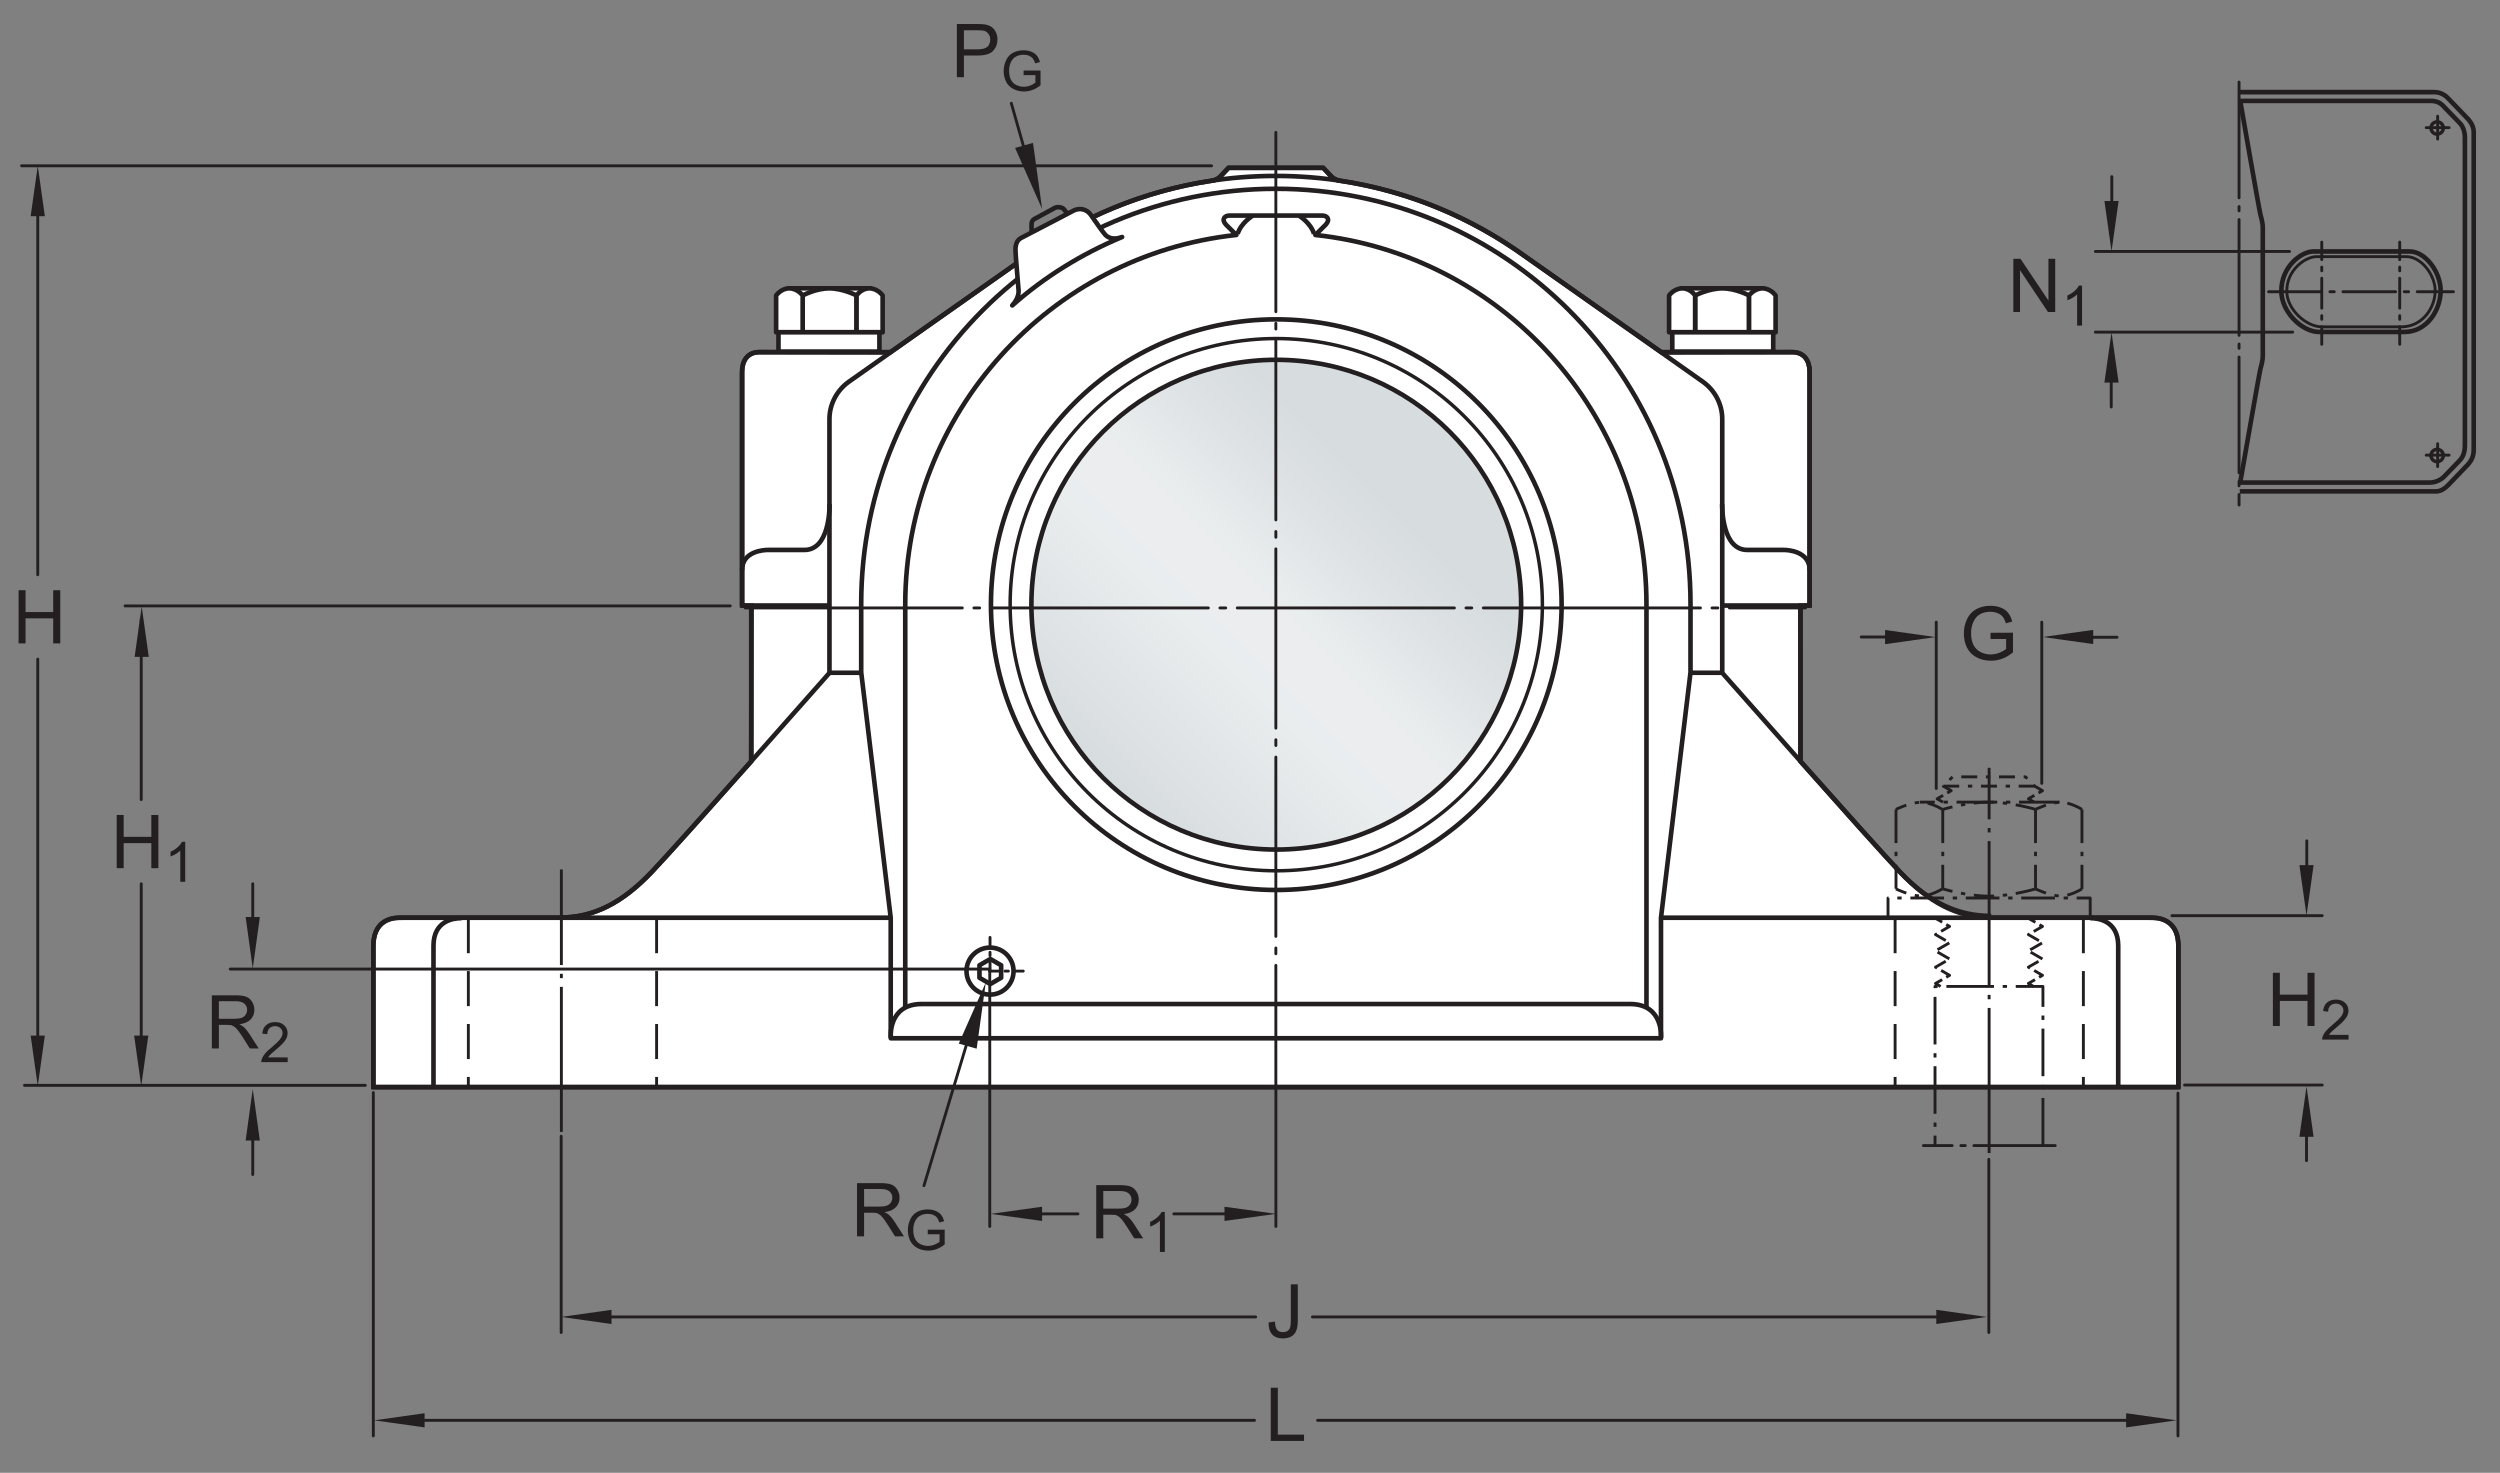 <?xml version="1.0" encoding="UTF-8"?>
<svg xmlns="http://www.w3.org/2000/svg" xmlns:xlink="http://www.w3.org/1999/xlink" width="403.95pt" height="237.98pt" viewBox="0 0 403.95 237.98" version="1.1">
<rect x="0" y="0" width="403.95" height="237.98" fill="#808080" stroke="none"/>
<defs>
<g>
<symbol overflow="visible" id="glyph0-0">
<path style="stroke:none;" d="M 1.5 0 L 1.5 -7.5 L 7.5 -7.5 L 7.5 0 Z M 1.688 -0.188 L 7.312 -0.188 L 7.312 -7.312 L 1.688 -7.312 Z M 1.688 -0.188 "/>
</symbol>
<symbol overflow="visible" id="glyph0-1">
<path style="stroke:none;" d="M 0.922 0 L 0.922 -8.594 L 2.078 -8.594 L 6.594 -1.844 L 6.594 -8.594 L 7.688 -8.594 L 7.688 0 L 6.516 0 L 2 -6.75 L 2 0 Z M 0.922 0 "/>
</symbol>
<symbol overflow="visible" id="glyph0-2">
<path style="stroke:none;" d="M 0.969 0 L 0.969 -8.594 L 2.094 -8.594 L 2.094 -5.062 L 6.562 -5.062 L 6.562 -8.594 L 7.703 -8.594 L 7.703 0 L 6.562 0 L 6.562 -4.047 L 2.094 -4.047 L 2.094 0 Z M 0.969 0 "/>
</symbol>
<symbol overflow="visible" id="glyph0-3">
<path style="stroke:none;" d="M 0.344 -2.438 L 1.375 -2.578 C 1.395 -1.922 1.516 -1.473 1.734 -1.234 C 1.953 -0.992 2.258 -0.875 2.656 -0.875 C 2.938 -0.875 3.18 -0.938 3.391 -1.062 C 3.598 -1.195 3.738 -1.375 3.812 -1.594 C 3.895 -1.82 3.938 -2.18 3.938 -2.672 L 3.938 -8.594 L 5.062 -8.594 L 5.062 -2.734 C 5.062 -2.016 4.973 -1.457 4.797 -1.062 C 4.629 -0.664 4.359 -0.363 3.984 -0.156 C 3.609 0.039 3.164 0.141 2.656 0.141 C 1.906 0.141 1.328 -0.07 0.922 -0.5 C 0.523 -0.938 0.332 -1.582 0.344 -2.438 Z M 0.344 -2.438 "/>
</symbol>
<symbol overflow="visible" id="glyph0-4">
<path style="stroke:none;" d="M 0.875 0 L 0.875 -8.594 L 2.016 -8.594 L 2.016 -1.016 L 6.25 -1.016 L 6.25 0 Z M 0.875 0 "/>
</symbol>
<symbol overflow="visible" id="glyph0-5">
<path style="stroke:none;" d="M 4.953 -3.375 L 4.953 -4.375 L 8.578 -4.391 L 8.578 -1.203 C 8.023 -0.754 7.453 -0.414 6.859 -0.188 C 6.266 0.031 5.656 0.141 5.031 0.141 C 4.188 0.141 3.414 -0.035 2.719 -0.391 C 2.031 -0.754 1.508 -1.273 1.156 -1.953 C 0.812 -2.641 0.641 -3.406 0.641 -4.25 C 0.641 -5.094 0.812 -5.875 1.156 -6.594 C 1.508 -7.32 2.016 -7.859 2.672 -8.203 C 3.328 -8.555 4.082 -8.734 4.938 -8.734 C 5.562 -8.734 6.125 -8.633 6.625 -8.438 C 7.125 -8.238 7.516 -7.957 7.797 -7.594 C 8.086 -7.238 8.305 -6.77 8.453 -6.188 L 7.438 -5.906 C 7.301 -6.344 7.133 -6.688 6.938 -6.938 C 6.75 -7.188 6.477 -7.383 6.125 -7.531 C 5.77 -7.688 5.379 -7.766 4.953 -7.766 C 4.43 -7.766 3.977 -7.688 3.594 -7.531 C 3.219 -7.375 2.91 -7.164 2.672 -6.906 C 2.441 -6.645 2.266 -6.359 2.141 -6.047 C 1.922 -5.516 1.812 -4.941 1.812 -4.328 C 1.812 -3.555 1.941 -2.91 2.203 -2.391 C 2.473 -1.879 2.859 -1.5 3.359 -1.25 C 3.859 -1 4.395 -0.875 4.969 -0.875 C 5.457 -0.875 5.938 -0.969 6.406 -1.156 C 6.875 -1.352 7.227 -1.555 7.469 -1.766 L 7.469 -3.375 Z M 4.953 -3.375 "/>
</symbol>
<symbol overflow="visible" id="glyph0-6">
<path style="stroke:none;" d="M 0.938 0 L 0.938 -8.594 L 4.75 -8.594 C 5.52 -8.594 6.102 -8.516 6.5 -8.359 C 6.895 -8.203 7.211 -7.926 7.453 -7.531 C 7.691 -7.145 7.812 -6.719 7.812 -6.25 C 7.812 -5.633 7.613 -5.117 7.219 -4.703 C 6.82 -4.285 6.211 -4.02 5.391 -3.906 C 5.691 -3.758 5.922 -3.617 6.078 -3.484 C 6.41 -3.18 6.723 -2.801 7.016 -2.344 L 8.516 0 L 7.078 0 L 5.953 -1.781 C 5.617 -2.301 5.344 -2.695 5.125 -2.969 C 4.914 -3.238 4.723 -3.426 4.547 -3.531 C 4.379 -3.645 4.207 -3.727 4.031 -3.781 C 3.906 -3.801 3.695 -3.812 3.406 -3.812 L 2.078 -3.812 L 2.078 0 Z M 2.078 -4.797 L 4.531 -4.797 C 5.039 -4.797 5.441 -4.848 5.734 -4.953 C 6.035 -5.066 6.258 -5.238 6.406 -5.469 C 6.562 -5.707 6.641 -5.969 6.641 -6.25 C 6.641 -6.656 6.488 -6.988 6.188 -7.25 C 5.895 -7.508 5.43 -7.641 4.797 -7.641 L 2.078 -7.641 Z M 2.078 -4.797 "/>
</symbol>
<symbol overflow="visible" id="glyph0-7">
<path style="stroke:none;" d="M 0.922 0 L 0.922 -8.594 L 4.172 -8.594 C 4.734 -8.594 5.164 -8.566 5.469 -8.516 C 5.895 -8.441 6.25 -8.305 6.531 -8.109 C 6.82 -7.91 7.051 -7.633 7.219 -7.281 C 7.395 -6.926 7.484 -6.535 7.484 -6.109 C 7.484 -5.379 7.25 -4.758 6.781 -4.25 C 6.32 -3.75 5.484 -3.5 4.266 -3.5 L 2.062 -3.5 L 2.062 0 Z M 2.062 -4.5 L 4.281 -4.5 C 5.02 -4.5 5.539 -4.633 5.844 -4.906 C 6.156 -5.188 6.312 -5.578 6.312 -6.078 C 6.312 -6.43 6.219 -6.734 6.031 -6.984 C 5.852 -7.242 5.617 -7.414 5.328 -7.5 C 5.129 -7.551 4.773 -7.578 4.266 -7.578 L 2.062 -7.578 Z M 2.062 -4.5 "/>
</symbol>
<symbol overflow="visible" id="glyph1-0">
<path style="stroke:none;" d="M 1.125 0 L 1.125 -5.625 L 5.625 -5.625 L 5.625 0 Z M 1.266 -0.141 L 5.484 -0.141 L 5.484 -5.484 L 1.266 -5.484 Z M 1.266 -0.141 "/>
</symbol>
<symbol overflow="visible" id="glyph1-1">
<path style="stroke:none;" d="M 3.359 0 L 2.562 0 L 2.562 -5.047 C 2.375 -4.859 2.125 -4.672 1.812 -4.484 C 1.5 -4.305 1.223 -4.176 0.984 -4.094 L 0.984 -4.859 C 1.422 -5.055 1.805 -5.301 2.141 -5.594 C 2.473 -5.895 2.707 -6.188 2.844 -6.469 L 3.359 -6.469 Z M 3.359 0 "/>
</symbol>
<symbol overflow="visible" id="glyph1-2">
<path style="stroke:none;" d="M 4.531 -0.766 L 4.531 0 L 0.266 0 C 0.266 -0.188 0.297 -0.367 0.359 -0.547 C 0.473 -0.836 0.648 -1.125 0.891 -1.406 C 1.129 -1.688 1.473 -2.008 1.922 -2.375 C 2.617 -2.957 3.086 -3.414 3.328 -3.75 C 3.578 -4.082 3.703 -4.398 3.703 -4.703 C 3.703 -5.016 3.586 -5.273 3.359 -5.484 C 3.141 -5.703 2.852 -5.812 2.5 -5.812 C 2.113 -5.812 1.805 -5.695 1.578 -5.469 C 1.348 -5.238 1.234 -4.922 1.234 -4.516 L 0.422 -4.609 C 0.473 -5.211 0.68 -5.672 1.047 -5.984 C 1.41 -6.305 1.898 -6.469 2.516 -6.469 C 3.129 -6.469 3.613 -6.297 3.969 -5.953 C 4.332 -5.609 4.516 -5.188 4.516 -4.688 C 4.516 -4.426 4.461 -4.172 4.359 -3.922 C 4.254 -3.672 4.078 -3.406 3.828 -3.125 C 3.586 -2.852 3.188 -2.477 2.625 -2 C 2.145 -1.602 1.836 -1.332 1.703 -1.188 C 1.566 -1.039 1.457 -0.898 1.375 -0.766 Z M 4.531 -0.766 "/>
</symbol>
<symbol overflow="visible" id="glyph1-3">
<path style="stroke:none;" d="M 3.703 -2.531 L 3.703 -3.281 L 6.438 -3.281 L 6.438 -0.891 C 6.02 -0.555 5.586 -0.305 5.141 -0.141 C 4.691 0.023 4.234 0.109 3.766 0.109 C 3.141 0.109 2.566 -0.023 2.047 -0.297 C 1.523 -0.566 1.133 -0.957 0.875 -1.469 C 0.613 -1.977 0.484 -2.551 0.484 -3.188 C 0.484 -3.812 0.613 -4.395 0.875 -4.938 C 1.133 -5.488 1.508 -5.895 2 -6.156 C 2.5 -6.414 3.066 -6.547 3.703 -6.547 C 4.172 -6.547 4.594 -6.469 4.969 -6.312 C 5.344 -6.164 5.633 -5.957 5.844 -5.688 C 6.062 -5.426 6.227 -5.078 6.344 -4.641 L 5.578 -4.438 C 5.473 -4.758 5.348 -5.016 5.203 -5.203 C 5.066 -5.391 4.863 -5.539 4.594 -5.656 C 4.332 -5.77 4.035 -5.828 3.703 -5.828 C 3.316 -5.828 2.977 -5.766 2.688 -5.641 C 2.406 -5.523 2.176 -5.367 2 -5.172 C 1.832 -4.984 1.703 -4.773 1.609 -4.547 C 1.441 -4.141 1.359 -3.707 1.359 -3.25 C 1.359 -2.664 1.457 -2.18 1.656 -1.797 C 1.852 -1.41 2.141 -1.125 2.516 -0.938 C 2.891 -0.75 3.289 -0.656 3.719 -0.656 C 4.094 -0.656 4.453 -0.723 4.797 -0.859 C 5.148 -1.004 5.422 -1.16 5.609 -1.328 L 5.609 -2.531 Z M 3.703 -2.531 "/>
</symbol>
</g>
<clipPath id="clip1">
  <path d="M 166 58 L 246 58 L 246 138 L 166 138 Z M 166 58 "/>
</clipPath>
<clipPath id="clip2">
  <path d="M 166.652 97.703 C 166.652 119.555 184.367 137.273 206.219 137.273 C 228.07 137.273 245.785 119.555 245.785 97.703 C 245.785 75.852 228.07 58.137 206.219 58.137 C 184.367 58.137 166.652 75.852 166.652 97.703 "/>
</clipPath>
<clipPath id="clip3">
  <path d="M 166.652 97.703 C 166.652 119.555 184.367 137.273 206.219 137.273 C 228.07 137.273 245.785 119.555 245.785 97.703 C 245.785 75.852 228.07 58.137 206.219 58.137 C 184.367 58.137 166.652 75.852 166.652 97.703 "/>
</clipPath>
<linearGradient id="linear0" gradientUnits="userSpaceOnUse" x1="-0.207" y1="0" x2="1.207" y2="0" gradientTransform="matrix(55.957,-55.957,55.957,55.957,178.241,125.681)">
<stop offset="0" style="stop-color:rgb(84.215%,86.259%,87.209%);stop-opacity:1;"/>
<stop offset="0.125" style="stop-color:rgb(84.215%,86.259%,87.209%);stop-opacity:1;"/>
<stop offset="0.156" style="stop-color:rgb(84.367%,86.395%,87.338%);stop-opacity:1;"/>
<stop offset="0.164" style="stop-color:rgb(84.647%,86.642%,87.569%);stop-opacity:1;"/>
<stop offset="0.172" style="stop-color:rgb(84.892%,86.861%,87.773%);stop-opacity:1;"/>
<stop offset="0.18" style="stop-color:rgb(85.136%,87.077%,87.976%);stop-opacity:1;"/>
<stop offset="0.188" style="stop-color:rgb(85.382%,87.296%,88.181%);stop-opacity:1;"/>
<stop offset="0.195" style="stop-color:rgb(85.628%,87.512%,88.383%);stop-opacity:1;"/>
<stop offset="0.203" style="stop-color:rgb(85.875%,87.73%,88.588%);stop-opacity:1;"/>
<stop offset="0.211" style="stop-color:rgb(86.119%,87.947%,88.791%);stop-opacity:1;"/>
<stop offset="0.219" style="stop-color:rgb(86.366%,88.165%,88.994%);stop-opacity:1;"/>
<stop offset="0.227" style="stop-color:rgb(86.612%,88.382%,89.197%);stop-opacity:1;"/>
<stop offset="0.234" style="stop-color:rgb(86.858%,88.599%,89.4%);stop-opacity:1;"/>
<stop offset="0.242" style="stop-color:rgb(87.103%,88.815%,89.603%);stop-opacity:1;"/>
<stop offset="0.25" style="stop-color:rgb(87.35%,89.032%,89.806%);stop-opacity:1;"/>
<stop offset="0.258" style="stop-color:rgb(87.595%,89.249%,90.007%);stop-opacity:1;"/>
<stop offset="0.266" style="stop-color:rgb(87.842%,89.465%,90.21%);stop-opacity:1;"/>
<stop offset="0.273" style="stop-color:rgb(88.087%,89.682%,90.411%);stop-opacity:1;"/>
<stop offset="0.281" style="stop-color:rgb(88.333%,89.899%,90.614%);stop-opacity:1;"/>
<stop offset="0.289" style="stop-color:rgb(88.579%,90.112%,90.816%);stop-opacity:1;"/>
<stop offset="0.297" style="stop-color:rgb(88.824%,90.329%,91.017%);stop-opacity:1;"/>
<stop offset="0.305" style="stop-color:rgb(89.069%,90.544%,91.217%);stop-opacity:1;"/>
<stop offset="0.312" style="stop-color:rgb(89.314%,90.759%,91.417%);stop-opacity:1;"/>
<stop offset="0.32" style="stop-color:rgb(89.56%,90.973%,91.618%);stop-opacity:1;"/>
<stop offset="0.328" style="stop-color:rgb(89.806%,91.188%,91.818%);stop-opacity:1;"/>
<stop offset="0.336" style="stop-color:rgb(90.05%,91.403%,92.018%);stop-opacity:1;"/>
<stop offset="0.344" style="stop-color:rgb(90.292%,91.615%,92.216%);stop-opacity:1;"/>
<stop offset="0.352" style="stop-color:rgb(90.538%,91.829%,92.415%);stop-opacity:1;"/>
<stop offset="0.359" style="stop-color:rgb(90.781%,92.041%,92.613%);stop-opacity:1;"/>
<stop offset="0.367" style="stop-color:rgb(91.022%,92.252%,92.81%);stop-opacity:1;"/>
<stop offset="0.375" style="stop-color:rgb(91.264%,92.462%,93.005%);stop-opacity:1;"/>
<stop offset="0.383" style="stop-color:rgb(91.504%,92.673%,93.201%);stop-opacity:1;"/>
<stop offset="0.391" style="stop-color:rgb(91.742%,92.879%,93.393%);stop-opacity:1;"/>
<stop offset="0.406" style="stop-color:rgb(91.924%,93.037%,93.541%);stop-opacity:1;"/>
<stop offset="0.438" style="stop-color:rgb(91.988%,93.094%,93.594%);stop-opacity:1;"/>
<stop offset="0.5" style="stop-color:rgb(91.988%,93.094%,93.594%);stop-opacity:1;"/>
<stop offset="0.516" style="stop-color:rgb(91.837%,92.961%,93.471%);stop-opacity:1;"/>
<stop offset="0.523" style="stop-color:rgb(91.499%,92.668%,93.198%);stop-opacity:1;"/>
<stop offset="0.531" style="stop-color:rgb(91.136%,92.352%,92.903%);stop-opacity:1;"/>
<stop offset="0.539" style="stop-color:rgb(90.779%,92.039%,92.612%);stop-opacity:1;"/>
<stop offset="0.547" style="stop-color:rgb(90.425%,91.731%,92.325%);stop-opacity:1;"/>
<stop offset="0.555" style="stop-color:rgb(90.077%,91.426%,92.039%);stop-opacity:1;"/>
<stop offset="0.562" style="stop-color:rgb(89.732%,91.124%,91.759%);stop-opacity:1;"/>
<stop offset="0.57" style="stop-color:rgb(89.392%,90.826%,91.481%);stop-opacity:1;"/>
<stop offset="0.578" style="stop-color:rgb(89.059%,90.533%,91.208%);stop-opacity:1;"/>
<stop offset="0.586" style="stop-color:rgb(88.73%,90.245%,90.938%);stop-opacity:1;"/>
<stop offset="0.594" style="stop-color:rgb(88.405%,89.961%,90.672%);stop-opacity:1;"/>
<stop offset="0.602" style="stop-color:rgb(88.087%,89.682%,90.411%);stop-opacity:1;"/>
<stop offset="0.609" style="stop-color:rgb(87.775%,89.406%,90.155%);stop-opacity:1;"/>
<stop offset="0.617" style="stop-color:rgb(87.469%,89.137%,89.903%);stop-opacity:1;"/>
<stop offset="0.625" style="stop-color:rgb(87.169%,88.872%,89.656%);stop-opacity:1;"/>
<stop offset="0.633" style="stop-color:rgb(86.874%,88.614%,89.413%);stop-opacity:1;"/>
<stop offset="0.641" style="stop-color:rgb(86.589%,88.362%,89.178%);stop-opacity:1;"/>
<stop offset="0.648" style="stop-color:rgb(86.31%,88.115%,88.947%);stop-opacity:1;"/>
<stop offset="0.656" style="stop-color:rgb(86.038%,87.875%,88.722%);stop-opacity:1;"/>
<stop offset="0.664" style="stop-color:rgb(85.776%,87.642%,88.506%);stop-opacity:1;"/>
<stop offset="0.672" style="stop-color:rgb(85.522%,87.419%,88.295%);stop-opacity:1;"/>
<stop offset="0.68" style="stop-color:rgb(85.28%,87.204%,88.094%);stop-opacity:1;"/>
<stop offset="0.688" style="stop-color:rgb(85.048%,86.998%,87.903%);stop-opacity:1;"/>
<stop offset="0.703" style="stop-color:rgb(84.734%,86.72%,87.642%);stop-opacity:1;"/>
<stop offset="0.719" style="stop-color:rgb(84.38%,86.406%,87.347%);stop-opacity:1;"/>
<stop offset="0.75" style="stop-color:rgb(84.222%,86.266%,87.216%);stop-opacity:1;"/>
<stop offset="1" style="stop-color:rgb(84.215%,86.259%,87.209%);stop-opacity:1;"/>
</linearGradient>
</defs>
<g id="surface1">
<path style=" stroke:none;fill-rule:nonzero;fill:rgb(100%,100%,100%);fill-opacity:1;" d="M 321.699 148.27 C 321.699 148.27 345.887 148.285 347.738 148.285 C 349.598 148.285 351.98 149.145 351.98 152.855 L 351.98 175.652 L 60.324 175.652 L 60.324 152.855 C 60.324 149.145 62.711 148.285 64.566 148.285 C 66.422 148.285 90.539 148.27 90.539 148.27 C 95.953 148.27 100.574 145.852 105.246 140.957 C 107.582 138.508 114.773 130.473 121.379 123.027 L 121.43 97.871 L 119.906 97.844 L 119.906 60.047 C 119.906 58.297 120.781 56.898 122.703 56.898 C 124.629 56.898 143.812 56.934 143.812 56.934 L 165.957 41.367 C 174.68 35.102 184.797 30.836 195.871 29.191 C 196.703 29.051 197.113 28.594 197.113 28.594 L 198.504 27.117 L 213.801 27.117 L 215.191 28.594 C 215.191 28.594 215.656 29.059 216.488 29.199 C 227.52 30.855 237.656 35.121 246.352 41.367 L 268.492 56.934 C 268.492 56.934 287.68 56.898 289.602 56.898 C 291.527 56.898 292.398 58.297 292.398 60.047 L 292.398 97.844 L 290.902 97.871 L 290.922 123.023 C 297.531 130.473 304.723 138.508 307.059 140.957 C 311.73 145.852 316.285 148.27 321.699 148.27 "/>
<path style="fill:none;stroke-width:7.48;stroke-linecap:butt;stroke-linejoin:miter;stroke:rgb(13.73%,12.16%,12.549%);stroke-opacity:1;stroke-miterlimit:10;" d="M 3216.992 897.105 C 3216.992 897.105 3458.867 896.948 3477.383 896.948 C 3495.977 896.948 3519.805 888.355 3519.805 851.245 L 3519.805 623.277 L 603.242 623.277 L 603.242 851.245 C 603.242 888.355 627.109 896.948 645.664 896.948 C 664.219 896.948 905.391 897.105 905.391 897.105 C 959.531 897.105 1005.742 921.284 1052.461 970.23 C 1075.82 994.722 1147.734 1075.073 1213.789 1149.527 L 1214.297 1401.089 L 1199.062 1401.362 L 1199.062 1779.331 C 1199.062 1796.831 1207.812 1810.816 1227.031 1810.816 C 1246.289 1810.816 1438.125 1810.464 1438.125 1810.464 L 1659.57 1966.128 C 1746.797 2028.784 1847.969 2071.441 1958.711 2087.886 C 1967.031 2089.292 1971.133 2093.863 1971.133 2093.863 L 1985.039 2108.628 L 2138.008 2108.628 L 2151.914 2093.863 C 2151.914 2093.863 2156.562 2089.214 2164.883 2087.808 C 2275.195 2071.245 2376.562 2028.589 2463.516 1966.128 L 2684.922 1810.464 C 2684.922 1810.464 2876.797 1810.816 2896.016 1810.816 C 2915.273 1810.816 2923.984 1796.831 2923.984 1779.331 L 2923.984 1401.362 L 2909.023 1401.089 L 2909.219 1149.566 C 2975.312 1075.073 3047.227 994.722 3070.586 970.23 C 3117.305 921.284 3162.852 897.105 3216.992 897.105 Z M 3216.992 897.105 " transform="matrix(0.1,0,0,-0.1,0,237.98)"/>
<path style=" stroke:none;fill-rule:nonzero;fill:rgb(100%,100%,100%);fill-opacity:1;" d="M 163.77 156.91 C 163.77 159.012 162.066 160.711 159.969 160.711 C 157.867 160.711 156.168 159.012 156.168 156.91 C 156.168 154.812 157.867 153.109 159.969 153.109 C 162.066 153.109 163.77 154.812 163.77 156.91 "/>
<path style="fill:none;stroke-width:7.48;stroke-linecap:butt;stroke-linejoin:round;stroke:rgb(13.73%,12.16%,12.549%);stroke-opacity:1;stroke-miterlimit:10;" d="M 1637.695 810.698 C 1637.695 789.683 1620.664 772.691 1599.688 772.691 C 1578.672 772.691 1561.68 789.683 1561.68 810.698 C 1561.68 831.675 1578.672 848.706 1599.688 848.706 C 1620.664 848.706 1637.695 831.675 1637.695 810.698 Z M 1637.695 810.698 " transform="matrix(0.1,0,0,-0.1,0,237.98)"/>
<path style=" stroke:none;fill-rule:nonzero;fill:rgb(100%,100%,100%);fill-opacity:1;" d="M 158.262 157.988 L 158.262 155.965 L 160.016 154.953 L 161.766 155.969 L 161.762 157.988 L 160.012 159 "/>
<path style="fill:none;stroke-width:7.48;stroke-linecap:butt;stroke-linejoin:round;stroke:rgb(13.73%,12.16%,12.549%);stroke-opacity:1;stroke-miterlimit:10;" d="M 1582.617 799.917 L 1582.617 820.152 L 1600.156 830.269 L 1617.656 820.112 L 1617.617 799.917 L 1600.117 789.8 Z M 1582.617 799.917 " transform="matrix(0.1,0,0,-0.1,0,237.98)"/>
<path style="fill-rule:nonzero;fill:rgb(100%,100%,100%);fill-opacity:1;stroke-width:7.48;stroke-linecap:butt;stroke-linejoin:round;stroke:rgb(13.73%,12.16%,12.549%);stroke-opacity:1;stroke-miterlimit:4;" d="M 2716.719 1896.948 L 2849.102 1896.948 L 2849.102 1913.98 L 2716.719 1913.98 Z M 2716.719 1896.948 " transform="matrix(0.1,0,0,-0.1,0,237.98)"/>
<path style=" stroke:none;fill-rule:nonzero;fill:rgb(100%,100%,100%);fill-opacity:1;" d="M 278.297 46.594 C 276.082 46.594 273.898 47.746 273.898 47.746 L 273.898 53.688 L 282.613 53.688 L 282.613 47.746 C 282.613 47.746 280.52 46.594 278.297 46.594 "/>
<path style="fill:none;stroke-width:7.48;stroke-linecap:butt;stroke-linejoin:round;stroke:rgb(13.73%,12.16%,12.549%);stroke-opacity:1;stroke-miterlimit:4;" d="M 2782.969 1913.862 C 2760.82 1913.862 2738.984 1902.339 2738.984 1902.339 L 2738.984 1842.925 L 2826.133 1842.925 L 2826.133 1902.339 C 2826.133 1902.339 2805.195 1913.862 2782.969 1913.862 Z M 2782.969 1913.862 " transform="matrix(0.1,0,0,-0.1,0,237.98)"/>
<path style=" stroke:none;fill-rule:nonzero;fill:rgb(100%,100%,100%);fill-opacity:1;" d="M 284.789 46.594 C 283.43 46.594 282.613 47.746 282.613 47.746 L 282.613 53.688 L 286.902 53.688 L 286.902 47.746 C 286.902 47.746 286.105 46.594 284.789 46.594 "/>
<path style="fill:none;stroke-width:7.48;stroke-linecap:butt;stroke-linejoin:round;stroke:rgb(13.73%,12.16%,12.549%);stroke-opacity:1;stroke-miterlimit:4;" d="M 2847.891 1913.862 C 2834.297 1913.862 2826.133 1902.339 2826.133 1902.339 L 2826.133 1842.925 L 2869.023 1842.925 L 2869.023 1902.339 C 2869.023 1902.339 2861.055 1913.862 2847.891 1913.862 Z M 2847.891 1913.862 " transform="matrix(0.1,0,0,-0.1,0,237.98)"/>
<path style=" stroke:none;fill-rule:nonzero;fill:rgb(100%,100%,100%);fill-opacity:1;" d="M 271.836 46.594 C 270.484 46.594 269.691 47.746 269.691 47.746 L 269.691 53.688 L 273.898 53.688 L 273.898 47.746 C 273.898 47.746 273.16 46.594 271.836 46.594 "/>
<path style="fill:none;stroke-width:7.48;stroke-linecap:butt;stroke-linejoin:round;stroke:rgb(13.73%,12.16%,12.549%);stroke-opacity:1;stroke-miterlimit:4;" d="M 2718.359 1913.862 C 2704.844 1913.862 2696.914 1902.339 2696.914 1902.339 L 2696.914 1842.925 L 2738.984 1842.925 L 2738.984 1902.339 C 2738.984 1902.339 2731.602 1913.862 2718.359 1913.862 Z M 2718.359 1913.862 " transform="matrix(0.1,0,0,-0.1,0,237.98)"/>
<path style="fill-rule:nonzero;fill:rgb(100%,100%,100%);fill-opacity:1;stroke-width:7.48;stroke-linecap:butt;stroke-linejoin:round;stroke:rgb(13.73%,12.16%,12.549%);stroke-opacity:1;stroke-miterlimit:4;" d="M 2702.07 1811.558 L 2865.195 1811.558 L 2865.195 1842.925 L 2702.07 1842.925 Z M 2702.07 1811.558 " transform="matrix(0.1,0,0,-0.1,0,237.98)"/>
<path style="fill:none;stroke-width:4.68;stroke-linecap:butt;stroke-linejoin:round;stroke:rgb(13.73%,12.16%,12.549%);stroke-opacity:1;stroke-dasharray:54.4,14.07,7.03,14.07;stroke-miterlimit:4;" d="M 3377.344 896.284 L 3377.344 928.823 L 3050.664 928.823 L 3050.664 896.284 L 3133.477 896.284 " transform="matrix(0.1,0,0,-0.1,0,237.98)"/>
<path style="fill:none;stroke-width:4.68;stroke-linecap:butt;stroke-linejoin:round;stroke:rgb(13.73%,12.16%,12.549%);stroke-opacity:1;stroke-dasharray:54.4,14.07,7.03,14.07;stroke-miterlimit:4;" d="M 3364.023 1071.987 L 3364.023 943.394 " transform="matrix(0.1,0,0,-0.1,0,237.98)"/>
<path style="fill:none;stroke-width:4.68;stroke-linecap:butt;stroke-linejoin:round;stroke:rgb(13.73%,12.16%,12.549%);stroke-opacity:1;stroke-dasharray:54.4,14.07,7.03,14.07;stroke-miterlimit:4;" d="M 3288.984 1071.987 L 3288.984 943.823 " transform="matrix(0.1,0,0,-0.1,0,237.98)"/>
<path style="fill:none;stroke-width:4.68;stroke-linecap:butt;stroke-linejoin:round;stroke:rgb(13.73%,12.16%,12.549%);stroke-opacity:1;stroke-dasharray:54.4,14.07,7.03,14.07;stroke-miterlimit:4;" d="M 3139.102 1071.987 L 3139.102 943.823 " transform="matrix(0.1,0,0,-0.1,0,237.98)"/>
<path style="fill:none;stroke-width:4.68;stroke-linecap:butt;stroke-linejoin:round;stroke:rgb(13.73%,12.16%,12.549%);stroke-opacity:1;stroke-dasharray:54.4,14.07,7.03,14.07;stroke-miterlimit:4;" d="M 3063.555 1071.987 L 3063.555 943.628 " transform="matrix(0.1,0,0,-0.1,0,237.98)"/>
<path style="fill:none;stroke-width:4.68;stroke-linecap:butt;stroke-linejoin:round;stroke:rgb(13.73%,12.16%,12.549%);stroke-opacity:1;stroke-dasharray:32.83,14.07,7.03,14.07;stroke-miterlimit:4;" d="M 3288.984 1071.987 C 3288.984 1071.987 3250.352 1083.706 3213.789 1083.706 C 3177.227 1083.706 3138.555 1071.753 3138.555 1071.753 " transform="matrix(0.1,0,0,-0.1,0,237.98)"/>
<path style="fill:none;stroke-width:4.68;stroke-linecap:butt;stroke-linejoin:round;stroke:rgb(13.73%,12.16%,12.549%);stroke-opacity:1;stroke-dasharray:25.79,14.07,7.03,14.07;stroke-miterlimit:4;" d="M 3364.023 1071.987 C 3364.023 1071.987 3346.094 1083.472 3329.258 1083.472 C 3312.5 1083.472 3288.984 1071.987 3288.984 1071.987 " transform="matrix(0.1,0,0,-0.1,0,237.98)"/>
<path style="fill:none;stroke-width:4.68;stroke-linecap:butt;stroke-linejoin:round;stroke:rgb(13.73%,12.16%,12.549%);stroke-opacity:1;stroke-dasharray:25.79,14.07,7.03,14.07;stroke-miterlimit:4;" d="M 3138.359 1071.987 C 3138.359 1071.987 3120.391 1083.472 3103.633 1083.472 C 3086.836 1083.472 3063.359 1071.987 3063.359 1071.987 " transform="matrix(0.1,0,0,-0.1,0,237.98)"/>
<path style="fill:none;stroke-width:4.68;stroke-linecap:butt;stroke-linejoin:round;stroke:rgb(13.73%,12.16%,12.549%);stroke-opacity:1;stroke-dasharray:65.65,14.07,7.03,14.07;stroke-miterlimit:4;" d="M 3327.93 1083.706 L 3101.953 1083.706 " transform="matrix(0.1,0,0,-0.1,0,237.98)"/>
<path style="fill:none;stroke-width:4.68;stroke-linecap:butt;stroke-linejoin:round;stroke:rgb(13.73%,12.16%,12.549%);stroke-opacity:1;stroke-dasharray:32.83,14.07,7.03,14.07;stroke-miterlimit:4;" d="M 3288.984 943.55 C 3288.984 943.55 3250.352 931.792 3213.789 931.792 C 3177.227 931.792 3138.555 943.784 3138.555 943.784 " transform="matrix(0.1,0,0,-0.1,0,237.98)"/>
<path style="fill:none;stroke-width:4.68;stroke-linecap:butt;stroke-linejoin:round;stroke:rgb(13.73%,12.16%,12.549%);stroke-opacity:1;stroke-dasharray:25.79,14.07,7.03,14.07;stroke-miterlimit:4;" d="M 3364.023 943.55 C 3364.023 943.55 3346.094 932.027 3329.258 932.027 C 3312.5 932.027 3288.984 943.55 3288.984 943.55 " transform="matrix(0.1,0,0,-0.1,0,237.98)"/>
<path style="fill:none;stroke-width:4.68;stroke-linecap:butt;stroke-linejoin:round;stroke:rgb(13.73%,12.16%,12.549%);stroke-opacity:1;stroke-dasharray:25.79,14.07,7.03,14.07;stroke-miterlimit:4;" d="M 3138.359 943.55 C 3138.359 943.55 3120.391 932.027 3103.633 932.027 C 3086.836 932.027 3063.359 943.55 3063.359 943.55 " transform="matrix(0.1,0,0,-0.1,0,237.98)"/>
<path style="fill:none;stroke-width:4.68;stroke-linecap:butt;stroke-linejoin:round;stroke:rgb(13.73%,12.16%,12.549%);stroke-opacity:1;stroke-dasharray:22,7.61;stroke-miterlimit:4;" d="M 3285.859 785.894 L 3277.461 790.737 L 3300.273 803.862 L 3277.461 817.066 L 3300.273 830.23 L 3277.461 843.394 L 3300.273 856.519 L 3277.461 869.683 L 3300.273 882.886 L 3277.461 896.05 " transform="matrix(0.1,0,0,-0.1,0,237.98)"/>
<path style="fill:none;stroke-width:4.68;stroke-linecap:butt;stroke-linejoin:round;stroke:rgb(13.73%,12.16%,12.549%);stroke-opacity:1;stroke-dasharray:22,7.61;stroke-miterlimit:4;" d="M 3286.797 1083.706 L 3277.461 1089.097 L 3300.312 1102.222 L 3285.82 1110.581 " transform="matrix(0.1,0,0,-0.1,0,237.98)"/>
<path style="fill:none;stroke-width:4.68;stroke-linecap:butt;stroke-linejoin:round;stroke:rgb(13.73%,12.16%,12.549%);stroke-opacity:1;stroke-dasharray:22,7.61;stroke-miterlimit:4;" d="M 3139.297 1083.706 L 3129.961 1089.097 L 3152.812 1102.222 L 3139.961 1109.566 " transform="matrix(0.1,0,0,-0.1,0,237.98)"/>
<path style="fill:none;stroke-width:4.68;stroke-linecap:butt;stroke-linejoin:round;stroke:rgb(13.73%,12.16%,12.549%);stroke-opacity:1;stroke-dasharray:22,7.61;stroke-miterlimit:4;" d="M 3135.664 785.894 L 3127.383 790.737 L 3150.117 803.862 L 3127.383 817.066 L 3150.117 830.23 L 3127.383 843.394 L 3150.117 856.519 L 3127.383 869.683 L 3150.117 882.886 L 3127.383 896.05 " transform="matrix(0.1,0,0,-0.1,0,237.98)"/>
<path style="fill:none;stroke-width:4.68;stroke-linecap:butt;stroke-linejoin:round;stroke:rgb(13.73%,12.16%,12.549%);stroke-opacity:1;stroke-dasharray:25.79,14.07,7.03,14.07;stroke-miterlimit:4;" d="M 3287.617 1109.566 L 3139.961 1109.566 L 3154.961 1124.527 L 3272.852 1124.527 Z M 3287.617 1109.566 " transform="matrix(0.1,0,0,-0.1,0,237.98)"/>
<path style="fill:none;stroke-width:7.48;stroke-linecap:butt;stroke-linejoin:round;stroke:rgb(13.73%,12.16%,12.549%);stroke-opacity:1;stroke-miterlimit:10;" d="M 2099.258 2031.089 C 2099.258 2031.089 2118.047 2019.487 2123.242 2001.909 " transform="matrix(0.1,0,0,-0.1,0,237.98)"/>
<path style="fill:none;stroke-width:7.48;stroke-linecap:butt;stroke-linejoin:round;stroke:rgb(13.73%,12.16%,12.549%);stroke-opacity:1;stroke-miterlimit:10;" d="M 2731.523 1292.73 L 2781.875 1292.73 " transform="matrix(0.1,0,0,-0.1,0,237.98)"/>
<path style="fill:none;stroke-width:7.48;stroke-linecap:butt;stroke-linejoin:round;stroke:rgb(13.73%,12.16%,12.549%);stroke-opacity:1;stroke-miterlimit:10;" d="M 2685.156 1810.816 L 2896.016 1810.816 C 2915.273 1810.816 2923.984 1796.831 2923.984 1779.331 L 2923.984 1401.362 L 2782.305 1401.362 " transform="matrix(0.1,0,0,-0.1,0,237.98)"/>
<path style="fill:none;stroke-width:7.48;stroke-linecap:butt;stroke-linejoin:round;stroke:rgb(13.73%,12.16%,12.549%);stroke-opacity:1;stroke-miterlimit:10;" d="M 2909.258 1400.777 L 2909.258 1149.37 " transform="matrix(0.1,0,0,-0.1,0,237.98)"/>
<path style="fill:none;stroke-width:7.48;stroke-linecap:butt;stroke-linejoin:round;stroke:rgb(13.73%,12.16%,12.549%);stroke-opacity:1;stroke-miterlimit:10;" d="M 2782.617 1565.112 C 2782.617 1555.816 2783.516 1491.206 2823.203 1491.206 L 2882.305 1491.206 C 2887.383 1491.206 2924.141 1489.956 2924.141 1458.277 " transform="matrix(0.1,0,0,-0.1,0,237.98)"/>
<path style="fill:none;stroke-width:7.48;stroke-linecap:butt;stroke-linejoin:round;stroke:rgb(13.73%,12.16%,12.549%);stroke-opacity:1;stroke-miterlimit:10;" d="M 3377.344 896.284 C 3389.414 896.284 3422.617 892.691 3422.617 851.714 L 3422.617 622.847 " transform="matrix(0.1,0,0,-0.1,0,237.98)"/>
<path style="fill-rule:nonzero;fill:rgb(100%,100%,100%);fill-opacity:1;stroke-width:7.48;stroke-linecap:butt;stroke-linejoin:round;stroke:rgb(13.73%,12.16%,12.549%);stroke-opacity:1;stroke-miterlimit:4;" d="M 1273.984 1896.948 L 1406.367 1896.948 L 1406.367 1913.98 L 1273.984 1913.98 Z M 1273.984 1896.948 " transform="matrix(0.1,0,0,-0.1,0,237.98)"/>
<path style=" stroke:none;fill-rule:nonzero;fill:rgb(100%,100%,100%);fill-opacity:1;" d="M 134.008 46.594 C 136.223 46.594 138.406 47.746 138.406 47.746 L 138.406 53.688 L 129.695 53.688 L 129.695 47.746 C 129.695 47.746 131.789 46.594 134.008 46.594 "/>
<path style="fill:none;stroke-width:7.48;stroke-linecap:butt;stroke-linejoin:round;stroke:rgb(13.73%,12.16%,12.549%);stroke-opacity:1;stroke-miterlimit:4;" d="M 1340.078 1913.862 C 1362.227 1913.862 1384.062 1902.339 1384.062 1902.339 L 1384.062 1842.925 L 1296.953 1842.925 L 1296.953 1902.339 C 1296.953 1902.339 1317.891 1913.862 1340.078 1913.862 Z M 1340.078 1913.862 " transform="matrix(0.1,0,0,-0.1,0,237.98)"/>
<path style=" stroke:none;fill-rule:nonzero;fill:rgb(100%,100%,100%);fill-opacity:1;" d="M 127.52 46.594 C 128.879 46.594 129.695 47.746 129.695 47.746 L 129.695 53.688 L 125.406 53.688 L 125.406 47.746 C 125.406 47.746 126.199 46.594 127.52 46.594 "/>
<path style="fill:none;stroke-width:7.48;stroke-linecap:butt;stroke-linejoin:round;stroke:rgb(13.73%,12.16%,12.549%);stroke-opacity:1;stroke-miterlimit:4;" d="M 1275.195 1913.862 C 1288.789 1913.862 1296.953 1902.339 1296.953 1902.339 L 1296.953 1842.925 L 1254.062 1842.925 L 1254.062 1902.339 C 1254.062 1902.339 1261.992 1913.862 1275.195 1913.862 Z M 1275.195 1913.862 " transform="matrix(0.1,0,0,-0.1,0,237.98)"/>
<path style=" stroke:none;fill-rule:nonzero;fill:rgb(100%,100%,100%);fill-opacity:1;" d="M 140.473 46.594 C 141.824 46.594 142.617 47.746 142.617 47.746 L 142.617 53.688 L 138.406 53.688 L 138.406 47.746 C 138.406 47.746 139.148 46.594 140.473 46.594 "/>
<path style="fill:none;stroke-width:7.48;stroke-linecap:butt;stroke-linejoin:round;stroke:rgb(13.73%,12.16%,12.549%);stroke-opacity:1;stroke-miterlimit:4;" d="M 1404.727 1913.862 C 1418.242 1913.862 1426.172 1902.339 1426.172 1902.339 L 1426.172 1842.925 L 1384.062 1842.925 L 1384.062 1902.339 C 1384.062 1902.339 1391.484 1913.862 1404.727 1913.862 Z M 1404.727 1913.862 " transform="matrix(0.1,0,0,-0.1,0,237.98)"/>
<path style="fill-rule:nonzero;fill:rgb(100%,100%,100%);fill-opacity:1;stroke-width:7.48;stroke-linecap:butt;stroke-linejoin:round;stroke:rgb(13.73%,12.16%,12.549%);stroke-opacity:1;stroke-miterlimit:4;" d="M 1257.852 1811.558 L 1420.977 1811.558 L 1420.977 1842.925 L 1257.852 1842.925 Z M 1257.852 1811.558 " transform="matrix(0.1,0,0,-0.1,0,237.98)"/>
<path style="fill:none;stroke-width:7.48;stroke-linecap:butt;stroke-linejoin:round;stroke:rgb(13.73%,12.16%,12.549%);stroke-opacity:1;stroke-miterlimit:10;" d="M 2061.523 702.183 L 1439.297 702.183 C 1439.297 702.183 1433.906 757.495 1489.258 757.495 L 2633.828 757.495 C 2689.141 757.495 2683.789 702.183 2683.789 702.183 Z M 2061.523 702.183 " transform="matrix(0.1,0,0,-0.1,0,237.98)"/>
<path style="fill:none;stroke-width:7.48;stroke-linecap:butt;stroke-linejoin:round;stroke:rgb(13.73%,12.16%,12.549%);stroke-opacity:1;stroke-miterlimit:10;" d="M 1462.695 751.597 L 1462.695 1403.003 C 1462.695 1712.261 1696.992 1968.003 1997.734 2000.152 L 1981.055 2016.675 C 1972.617 2025.855 1979.414 2031.48 1986.211 2031.48 L 2136.875 2031.48 C 2143.633 2031.48 2150.43 2025.855 2142.031 2016.675 L 2125.312 2000.152 C 2426.055 1968.003 2660.352 1712.261 2660.352 1403.003 L 2660.352 751.597 " transform="matrix(0.1,0,0,-0.1,0,237.98)"/>
<path style="fill:none;stroke-width:7.48;stroke-linecap:butt;stroke-linejoin:round;stroke:rgb(13.73%,12.16%,12.549%);stroke-opacity:1;stroke-miterlimit:10;" d="M 2023.789 2031.089 C 2023.789 2031.089 2005 2019.487 1999.805 2001.909 " transform="matrix(0.1,0,0,-0.1,0,237.98)"/>
<path style="fill:none;stroke-width:7.48;stroke-linecap:butt;stroke-linejoin:round;stroke:rgb(13.73%,12.16%,12.549%);stroke-opacity:1;stroke-miterlimit:10;" d="M 1439.219 703.237 L 1439.219 896.948 L 1391.523 1293.394 L 1391.523 1404.136 C 1391.523 1774.487 1691.172 2074.761 2061.523 2074.761 C 2431.875 2074.761 2731.523 1774.487 2731.523 1404.136 L 2731.523 1293.394 L 2683.828 896.948 L 2683.828 703.237 " transform="matrix(0.1,0,0,-0.1,0,237.98)"/>
<path style="fill:none;stroke-width:7.48;stroke-linecap:butt;stroke-linejoin:round;stroke:rgb(13.73%,12.16%,12.549%);stroke-opacity:1;stroke-miterlimit:10;" d="M 1958.086 2087.769 C 1966.406 2089.136 1971.133 2093.863 1971.133 2093.863 L 1985.039 2108.628 L 2138.008 2108.628 L 2151.914 2093.863 C 2151.914 2093.863 2156.641 2089.136 2165 2087.769 " transform="matrix(0.1,0,0,-0.1,0,237.98)"/>
<path style="fill:none;stroke-width:7.48;stroke-linecap:butt;stroke-linejoin:round;stroke:rgb(13.73%,12.16%,12.549%);stroke-opacity:1;stroke-miterlimit:10;" d="M 1391.523 1292.73 L 1341.211 1292.73 " transform="matrix(0.1,0,0,-0.1,0,237.98)"/>
<path style="fill:none;stroke-width:7.48;stroke-linecap:butt;stroke-linejoin:round;stroke:rgb(13.73%,12.16%,12.549%);stroke-opacity:1;stroke-miterlimit:10;" d="M 905.625 897.261 C 959.766 897.261 1005.742 921.284 1052.461 970.23 C 1099.219 1019.175 1340.234 1292.534 1340.234 1292.534 L 1340.234 1702.652 C 1340.234 1727.144 1352.5 1749.058 1370.898 1762.495 L 1659.57 1966.128 C 1773.047 2047.612 1911.172 2095.542 2061.523 2095.542 C 2211.875 2095.542 2350.039 2047.612 2463.516 1966.128 L 2752.148 1762.495 C 2770.586 1749.058 2782.812 1727.144 2782.812 1702.652 L 2782.812 1292.534 C 2782.812 1292.534 3023.867 1019.175 3070.586 970.23 C 3117.305 921.284 3163.32 899.8 3217.461 899.8 " transform="matrix(0.1,0,0,-0.1,0,237.98)"/>
<path style="fill:none;stroke-width:7.48;stroke-linecap:butt;stroke-linejoin:round;stroke:rgb(13.73%,12.16%,12.549%);stroke-opacity:1;stroke-miterlimit:10;" d="M 1437.891 1810.816 L 1227.07 1810.816 C 1207.812 1810.816 1199.062 1796.831 1199.062 1779.331 L 1199.062 1401.362 L 1340.781 1401.362 " transform="matrix(0.1,0,0,-0.1,0,237.98)"/>
<path style="fill:none;stroke-width:7.48;stroke-linecap:butt;stroke-linejoin:round;stroke:rgb(13.73%,12.16%,12.549%);stroke-opacity:1;stroke-miterlimit:10;" d="M 1213.828 1400.777 L 1213.828 1149.37 " transform="matrix(0.1,0,0,-0.1,0,237.98)"/>
<path style="fill:none;stroke-width:7.48;stroke-linecap:butt;stroke-linejoin:round;stroke:rgb(13.73%,12.16%,12.549%);stroke-opacity:1;stroke-miterlimit:10;" d="M 1340.43 1565.112 C 1340.43 1555.816 1339.57 1491.206 1299.883 1491.206 L 1240.742 1491.206 C 1235.664 1491.206 1198.945 1489.956 1198.945 1458.277 " transform="matrix(0.1,0,0,-0.1,0,237.98)"/>
<path style="fill:none;stroke-width:7.48;stroke-linecap:butt;stroke-linejoin:round;stroke:rgb(13.73%,12.16%,12.549%);stroke-opacity:1;stroke-miterlimit:10;" d="M 1439.219 896.948 L 645.664 896.948 C 627.109 896.948 603.242 888.355 603.242 851.245 L 603.242 623.277 L 3519.805 623.277 L 3519.805 851.245 C 3519.805 888.355 3495.938 896.948 3477.383 896.948 L 2683.828 896.948 " transform="matrix(0.1,0,0,-0.1,0,237.98)"/>
<path style="fill:none;stroke-width:7.48;stroke-linecap:butt;stroke-linejoin:round;stroke:rgb(13.73%,12.16%,12.549%);stroke-opacity:1;stroke-miterlimit:10;" d="M 745.742 896.284 C 733.633 896.284 700.43 892.691 700.43 851.714 L 700.43 622.847 " transform="matrix(0.1,0,0,-0.1,0,237.98)"/>
<path style="fill:none;stroke-width:7.48;stroke-linecap:butt;stroke-linejoin:round;stroke:rgb(13.73%,12.16%,12.549%);stroke-opacity:1;stroke-miterlimit:10;" d="M 1643.125 1947.027 C 1643.125 1955.933 1647.344 1967.769 1658.477 1975.191 C 1669.609 1982.612 1731.875 2015.269 1737.812 2018.237 C 1743.75 2021.206 1766.016 2026.362 1772.695 2018.237 " transform="matrix(0.1,0,0,-0.1,0,237.98)"/>
<path style="fill:none;stroke-width:7.48;stroke-linecap:butt;stroke-linejoin:round;stroke:rgb(13.73%,12.16%,12.549%);stroke-opacity:1;stroke-miterlimit:10;" d="M 1667.344 1981.87 C 1667.344 1981.87 1666.719 2010.425 1666.719 2015.698 C 1666.719 2021.011 1667.422 2023.237 1671.055 2025.737 L 1704.141 2043.784 C 1707.266 2045.659 1715.547 2045.737 1718.867 2041.87 C 1722.109 2038.081 1737.812 2018.237 1737.812 2018.237 " transform="matrix(0.1,0,0,-0.1,0,237.98)"/>
<path style="fill:none;stroke-width:7.48;stroke-linecap:butt;stroke-linejoin:round;stroke:rgb(13.73%,12.16%,12.549%);stroke-opacity:1;stroke-miterlimit:10;" d="M 2523.242 1402.769 C 2523.242 1148.159 2316.797 941.753 2062.188 941.753 C 1807.617 941.753 1601.172 1148.159 1601.172 1402.769 C 1601.172 1657.378 1807.617 1863.784 2062.188 1863.784 C 2316.797 1863.784 2523.242 1657.378 2523.242 1402.769 Z M 2523.242 1402.769 " transform="matrix(0.1,0,0,-0.1,0,237.98)"/>
<path style=" stroke:none;fill-rule:nonzero;fill:rgb(100%,100%,100%);fill-opacity:1;" d="M 181.309 38.297 C 179.691 38.906 178.871 38.23 178.602 37.945 C 178.203 37.52 177.172 36.047 176.312 34.797 C 175.438 33.527 174.176 33.68 173.5 34.016 C 172.828 34.352 166.266 37.812 165.055 38.418 C 163.84 39.023 164.109 40.508 164.109 40.977 C 164.109 41.449 164.516 45.969 164.582 46.91 C 164.648 47.852 164.098 48.746 163.559 49.352 C 168.805 44.715 174.75 41.035 181.309 38.297 "/>
<path style="fill:none;stroke-width:7.48;stroke-linecap:butt;stroke-linejoin:round;stroke:rgb(13.73%,12.16%,12.549%);stroke-opacity:1;stroke-miterlimit:4;" d="M 1813.086 1996.831 C 1796.914 1990.737 1788.711 1997.495 1786.016 2000.347 C 1782.031 2004.605 1771.719 2019.331 1763.125 2031.831 C 1754.375 2044.527 1741.758 2043.003 1735 2039.644 C 1728.281 2036.284 1662.656 2001.675 1650.547 1995.62 C 1638.398 1989.566 1641.094 1974.722 1641.094 1970.034 C 1641.094 1965.308 1645.156 1920.112 1645.82 1910.698 C 1646.484 1901.284 1640.977 1892.339 1635.586 1886.284 C 1688.047 1932.652 1747.5 1969.448 1813.086 1996.831 Z M 1813.086 1996.831 " transform="matrix(0.1,0,0,-0.1,0,237.98)"/>
<g clip-path="url(#clip1)" clip-rule="nonzero">
<g clip-path="url(#clip2)" clip-rule="nonzero">
<g clip-path="url(#clip3)" clip-rule="nonzero">
<path style=" stroke:none;fill-rule:nonzero;fill:url(#linear0);" d="M 127.082 97.703 L 206.219 176.84 L 285.355 97.703 L 206.219 18.566 Z M 127.082 97.703 "/>
</g>
</g>
</g>
<path style="fill:none;stroke-width:7.48;stroke-linecap:butt;stroke-linejoin:miter;stroke:rgb(13.73%,12.16%,12.549%);stroke-opacity:1;stroke-miterlimit:10;" d="M 2457.852 1402.769 C 2457.852 1184.253 2280.703 1007.066 2062.188 1007.066 C 1843.672 1007.066 1666.523 1184.253 1666.523 1402.769 C 1666.523 1621.284 1843.672 1798.433 2062.188 1798.433 C 2280.703 1798.433 2457.852 1621.284 2457.852 1402.769 Z M 2457.852 1402.769 " transform="matrix(0.1,0,0,-0.1,0,237.98)"/>
<path style="fill:none;stroke-width:4.68;stroke-linecap:round;stroke-linejoin:round;stroke:rgb(13.73%,12.16%,12.549%);stroke-opacity:1;stroke-miterlimit:4;" d="M 1653.359 810.698 L 1639.18 810.698 " transform="matrix(0.1,0,0,-0.1,0,237.98)"/>
<path style="fill:none;stroke-width:4.68;stroke-linecap:round;stroke-linejoin:round;stroke:rgb(13.73%,12.16%,12.549%);stroke-opacity:1;stroke-dasharray:5.42,10.83;stroke-miterlimit:4;" d="M 1629.336 810.698 L 1618.516 810.698 " transform="matrix(0.1,0,0,-0.1,0,237.98)"/>
<path style="fill:none;stroke-width:4.68;stroke-linecap:round;stroke-linejoin:round;stroke:rgb(13.73%,12.16%,12.549%);stroke-opacity:1;stroke-miterlimit:4;" d="M 1613.086 810.698 L 1598.906 810.698 " transform="matrix(0.1,0,0,-0.1,0,237.98)"/>
<path style="fill:none;stroke-width:4.68;stroke-linecap:round;stroke-linejoin:round;stroke:rgb(13.73%,12.16%,12.549%);stroke-opacity:1;stroke-miterlimit:4;" d="M 1599.688 865.152 L 1599.688 850.972 " transform="matrix(0.1,0,0,-0.1,0,237.98)"/>
<path style="fill:none;stroke-width:4.68;stroke-linecap:round;stroke-linejoin:round;stroke:rgb(13.73%,12.16%,12.549%);stroke-opacity:1;stroke-dasharray:5.42,10.83;stroke-miterlimit:4;" d="M 1599.688 841.128 L 1599.688 830.308 " transform="matrix(0.1,0,0,-0.1,0,237.98)"/>
<path style="fill:none;stroke-width:4.68;stroke-linecap:round;stroke-linejoin:round;stroke:rgb(13.73%,12.16%,12.549%);stroke-opacity:1;stroke-miterlimit:4;" d="M 1599.688 824.878 L 1599.688 810.698 " transform="matrix(0.1,0,0,-0.1,0,237.98)"/>
<path style="fill:none;stroke-width:4.68;stroke-linecap:round;stroke-linejoin:round;stroke:rgb(13.73%,12.16%,12.549%);stroke-opacity:1;stroke-dasharray:350.79,18.71,9.35,18.71;stroke-miterlimit:1;" d="M 1204.102 1397.495 L 2917.344 1397.495 " transform="matrix(0.1,0,0,-0.1,0,237.98)"/>
<path style="fill:none;stroke-width:4.68;stroke-linecap:round;stroke-linejoin:round;stroke:rgb(13.73%,12.16%,12.549%);stroke-opacity:1;stroke-dasharray:289.7,18.71,9.35,18.71;stroke-miterlimit:1;" d="M 2061.523 2165.894 L 2061.523 623.277 " transform="matrix(0.1,0,0,-0.1,0,237.98)"/>
<path style="fill:none;stroke-width:4.68;stroke-linecap:round;stroke-linejoin:round;stroke:rgb(13.73%,12.16%,12.549%);stroke-opacity:1;stroke-dasharray:131.3,14.07,7.03,14.07;stroke-miterlimit:4;" d="M 3320.781 528.784 L 3107.852 528.784 " transform="matrix(0.1,0,0,-0.1,0,237.98)"/>
<path style="fill:none;stroke-width:4.68;stroke-linecap:butt;stroke-linejoin:round;stroke:rgb(13.73%,12.16%,12.549%);stroke-opacity:1;stroke-dasharray:234.47,14.07,7.03,14.07;stroke-miterlimit:4;" d="M 907.07 550.777 L 907.07 974.917 " transform="matrix(0.1,0,0,-0.1,0,237.98)"/>
<path style="fill:none;stroke-width:4.68;stroke-linecap:butt;stroke-linejoin:round;stroke:rgb(13.73%,12.16%,12.549%);stroke-opacity:1;stroke-dasharray:56.69,28.85;stroke-miterlimit:1;" d="M 3062.109 896.284 L 3062.109 624.37 " transform="matrix(0.1,0,0,-0.1,0,237.98)"/>
<path style="fill:none;stroke-width:4.68;stroke-linecap:butt;stroke-linejoin:round;stroke:rgb(13.73%,12.16%,12.549%);stroke-opacity:1;stroke-dasharray:56.69,28.85;stroke-miterlimit:1;" d="M 3366.328 896.284 L 3366.328 624.37 " transform="matrix(0.1,0,0,-0.1,0,237.98)"/>
<path style="fill:none;stroke-width:4.68;stroke-linecap:butt;stroke-linejoin:round;stroke:rgb(13.73%,12.16%,12.549%);stroke-opacity:1;stroke-dasharray:76.91,14.07,7.03,14.07;stroke-miterlimit:4;" d="M 3300.977 528.784 L 3300.977 785.894 L 3126.602 785.894 L 3126.602 528.784 " transform="matrix(0.1,0,0,-0.1,0,237.98)"/>
<path style="fill:none;stroke-width:4.68;stroke-linecap:butt;stroke-linejoin:round;stroke:rgb(13.73%,12.16%,12.549%);stroke-opacity:1;stroke-dasharray:234.47,14.07,7.03,14.07;stroke-miterlimit:4;" d="M 3214.023 516.675 L 3214.023 1139.136 " transform="matrix(0.1,0,0,-0.1,0,237.98)"/>
<path style="fill:none;stroke-width:4.68;stroke-linecap:butt;stroke-linejoin:round;stroke:rgb(13.73%,12.16%,12.549%);stroke-opacity:1;stroke-dasharray:56.69,28.85;stroke-miterlimit:1;" d="M 1060.938 896.284 L 1060.938 624.37 " transform="matrix(0.1,0,0,-0.1,0,237.98)"/>
<path style="fill:none;stroke-width:4.68;stroke-linecap:butt;stroke-linejoin:round;stroke:rgb(13.73%,12.16%,12.549%);stroke-opacity:1;stroke-dasharray:56.69,28.85;stroke-miterlimit:1;" d="M 756.758 896.284 L 756.758 624.37 " transform="matrix(0.1,0,0,-0.1,0,237.98)"/>
<path style="fill:none;stroke-width:7.48;stroke-linecap:butt;stroke-linejoin:round;stroke:rgb(13.73%,12.16%,12.549%);stroke-opacity:1;stroke-miterlimit:10;" d="M 3737.656 1973.472 L 3893.789 1973.472 C 3918.672 1973.472 3943.594 1940.542 3943.594 1910.073 C 3943.594 1879.644 3922.266 1843.394 3884.648 1843.394 L 3747.344 1843.394 C 3719.688 1843.394 3686.172 1875.777 3686.172 1909.527 C 3686.172 1949.956 3719.375 1973.472 3737.656 1973.472 Z M 3737.656 1973.472 " transform="matrix(0.1,0,0,-0.1,0,237.98)"/>
<path style="fill:none;stroke-width:7.48;stroke-linecap:butt;stroke-linejoin:round;stroke:rgb(13.73%,12.16%,12.549%);stroke-opacity:1;stroke-miterlimit:10;" d="M 3974.648 1636.05 L 3948.086 1608.628 C 3943.867 1604.878 3935.938 1600.073 3925.859 1600.073 L 3619.727 1600.073 C 3619.727 1600.073 3650.703 1778.159 3652.539 1784.409 C 3654.414 1790.659 3656.211 1799.175 3656.211 1803.589 L 3656.211 1908.784 L 3656.211 1908.042 L 3656.211 2013.198 C 3656.211 2017.652 3654.414 2026.167 3652.539 2032.417 C 3650.703 2038.706 3619.727 2216.753 3619.727 2216.753 L 3928.555 2216.753 C 3940.312 2216.753 3946.445 2209.917 3946.445 2209.917 L 3974.609 2180.816 C 3974.609 2180.816 3982.773 2173.472 3982.773 2157.613 L 3982.773 1660.347 C 3982.773 1649.214 3979.961 1641.831 3974.648 1636.05 Z M 3974.648 1636.05 " transform="matrix(0.1,0,0,-0.1,0,237.98)"/>
<path style="fill:none;stroke-width:7.48;stroke-linecap:butt;stroke-linejoin:round;stroke:rgb(13.73%,12.16%,12.549%);stroke-opacity:1;stroke-miterlimit:10;" d="M 3618.984 1585.855 L 3936.445 1585.855 C 3943.555 1585.855 3950.547 1590.542 3955.195 1595.386 L 3987.891 1629.409 C 3992.422 1634.722 3997.031 1641.402 3997.031 1653.081 L 3997.031 2166.519 C 3997.031 2178.589 3987.656 2187.652 3987.656 2187.652 L 3955.43 2221.167 C 3955.43 2221.167 3947.109 2230.933 3933.633 2230.933 L 3618.984 2230.933 " transform="matrix(0.1,0,0,-0.1,0,237.98)"/>
<path style="fill:none;stroke-width:5.61;stroke-linecap:butt;stroke-linejoin:round;stroke:rgb(13.73%,12.16%,12.549%);stroke-opacity:1;stroke-miterlimit:10;" d="M 3947.891 2173.003 C 3947.891 2167.495 3943.438 2163.042 3937.93 2163.042 C 3932.422 2163.042 3928.008 2167.495 3928.008 2173.003 C 3928.008 2178.511 3932.422 2182.964 3937.93 2182.964 C 3943.438 2182.964 3947.891 2178.511 3947.891 2173.003 Z M 3947.891 2173.003 " transform="matrix(0.1,0,0,-0.1,0,237.98)"/>
<path style="fill:none;stroke-width:4.68;stroke-linecap:round;stroke-linejoin:round;stroke:rgb(13.73%,12.16%,12.549%);stroke-opacity:1;stroke-miterlimit:4;" d="M 3877.461 1988.589 L 3877.461 1960.23 " transform="matrix(0.1,0,0,-0.1,0,237.98)"/>
<path style="fill:none;stroke-width:4.68;stroke-linecap:round;stroke-linejoin:round;stroke:rgb(13.73%,12.16%,12.549%);stroke-opacity:1;stroke-dasharray:6,11.99;stroke-miterlimit:4;" d="M 3877.461 1948.237 L 3877.461 1936.284 " transform="matrix(0.1,0,0,-0.1,0,237.98)"/>
<path style="fill:none;stroke-width:4.68;stroke-linecap:round;stroke-linejoin:round;stroke:rgb(13.73%,12.16%,12.549%);stroke-opacity:1;stroke-dasharray:48.47,11.99,6,11.99;stroke-miterlimit:4;" d="M 3877.461 1930.269 L 3877.461 1857.808 " transform="matrix(0.1,0,0,-0.1,0,237.98)"/>
<path style="fill:none;stroke-width:4.68;stroke-linecap:round;stroke-linejoin:round;stroke:rgb(13.73%,12.16%,12.549%);stroke-opacity:1;stroke-miterlimit:4;" d="M 3877.461 1851.831 L 3877.461 1823.472 " transform="matrix(0.1,0,0,-0.1,0,237.98)"/>
<path style="fill:none;stroke-width:4.68;stroke-linecap:round;stroke-linejoin:round;stroke:rgb(13.73%,12.16%,12.549%);stroke-opacity:1;stroke-dasharray:85.04,14.02,7.01,14.02;stroke-miterlimit:1;" d="M 3665.664 1908.433 L 3964.258 1908.433 " transform="matrix(0.1,0,0,-0.1,0,237.98)"/>
<path style="fill:none;stroke-width:4.68;stroke-linecap:round;stroke-linejoin:round;stroke:rgb(13.73%,12.16%,12.549%);stroke-opacity:1;stroke-dasharray:93.54,14.02,7.01,14.02;stroke-miterlimit:1;" d="M 3920.273 2173.55 L 3957.227 2173.55 " transform="matrix(0.1,0,0,-0.1,0,237.98)"/>
<path style="fill:none;stroke-width:4.68;stroke-linecap:round;stroke-linejoin:round;stroke:rgb(13.73%,12.16%,12.549%);stroke-opacity:1;stroke-miterlimit:4;" d="M 3385.664 1973.472 L 3699.453 1973.472 " transform="matrix(0.1,0,0,-0.1,0,237.98)"/>
<path style="fill:none;stroke-width:4.68;stroke-linecap:round;stroke-linejoin:round;stroke:rgb(13.73%,12.16%,12.549%);stroke-opacity:1;stroke-miterlimit:4;" d="M 3385.664 1843.159 L 3704.531 1843.159 " transform="matrix(0.1,0,0,-0.1,0,237.98)"/>
<path style="fill:none;stroke-width:4.68;stroke-linecap:round;stroke-linejoin:round;stroke:rgb(13.73%,12.16%,12.549%);stroke-opacity:1;stroke-dasharray:187.09,14.02,7.01,14.02;stroke-miterlimit:1;" d="M 3617.852 2247.183 L 3617.852 1563.745 " transform="matrix(0.1,0,0,-0.1,0,237.98)"/>
<g style="fill:rgb(13.73%,12.16%,12.549%);fill-opacity:1;">
  <use xlink:href="#glyph0-1" x="324.393" y="50.411"/>
</g>
<g style="fill:rgb(13.73%,12.16%,12.549%);fill-opacity:1;">
  <use xlink:href="#glyph1-1" x="333.059" y="52.614"/>
</g>
<path style="fill:none;stroke-width:4.68;stroke-linecap:round;stroke-linejoin:round;stroke:rgb(13.73%,12.16%,12.549%);stroke-opacity:1;stroke-dasharray:93.54,14.02,7.01,14.02;stroke-miterlimit:1;" d="M 3938.75 2192.066 L 3938.75 2155.073 " transform="matrix(0.1,0,0,-0.1,0,237.98)"/>
<path style="fill:none;stroke-width:5.61;stroke-linecap:butt;stroke-linejoin:round;stroke:rgb(13.73%,12.16%,12.549%);stroke-opacity:1;stroke-miterlimit:10;" d="M 3947.891 1643.823 C 3947.891 1638.316 3943.438 1633.862 3937.93 1633.862 C 3932.422 1633.862 3928.008 1638.316 3928.008 1643.823 C 3928.008 1649.331 3932.422 1653.784 3937.93 1653.784 C 3943.438 1653.784 3947.891 1649.331 3947.891 1643.823 Z M 3947.891 1643.823 " transform="matrix(0.1,0,0,-0.1,0,237.98)"/>
<path style="fill:none;stroke-width:4.68;stroke-linecap:round;stroke-linejoin:round;stroke:rgb(13.73%,12.16%,12.549%);stroke-opacity:1;stroke-dasharray:93.54,14.02,7.01,14.02;stroke-miterlimit:1;" d="M 3920.273 1644.37 L 3957.227 1644.37 " transform="matrix(0.1,0,0,-0.1,0,237.98)"/>
<path style="fill:none;stroke-width:4.68;stroke-linecap:round;stroke-linejoin:round;stroke:rgb(13.73%,12.16%,12.549%);stroke-opacity:1;stroke-dasharray:93.54,14.02,7.01,14.02;stroke-miterlimit:1;" d="M 3938.75 1662.847 L 3938.75 1625.894 " transform="matrix(0.1,0,0,-0.1,0,237.98)"/>
<path style="fill:none;stroke-width:4.68;stroke-linecap:round;stroke-linejoin:round;stroke:rgb(13.73%,12.16%,12.549%);stroke-opacity:1;stroke-miterlimit:4;" d="M 3751.484 1988.589 L 3751.484 1960.23 " transform="matrix(0.1,0,0,-0.1,0,237.98)"/>
<path style="fill:none;stroke-width:4.68;stroke-linecap:round;stroke-linejoin:round;stroke:rgb(13.73%,12.16%,12.549%);stroke-opacity:1;stroke-dasharray:6,11.99;stroke-miterlimit:4;" d="M 3751.484 1948.237 L 3751.484 1936.284 " transform="matrix(0.1,0,0,-0.1,0,237.98)"/>
<path style="fill:none;stroke-width:4.68;stroke-linecap:round;stroke-linejoin:round;stroke:rgb(13.73%,12.16%,12.549%);stroke-opacity:1;stroke-dasharray:48.47,11.99,6,11.99;stroke-miterlimit:4;" d="M 3751.484 1930.269 L 3751.484 1857.808 " transform="matrix(0.1,0,0,-0.1,0,237.98)"/>
<path style="fill:none;stroke-width:4.68;stroke-linecap:round;stroke-linejoin:round;stroke:rgb(13.73%,12.16%,12.549%);stroke-opacity:1;stroke-miterlimit:4;" d="M 3751.484 1851.831 L 3751.484 1823.472 " transform="matrix(0.1,0,0,-0.1,0,237.98)"/>
<path style="fill:none;stroke-width:4.68;stroke-linecap:butt;stroke-linejoin:round;stroke:rgb(13.73%,12.16%,12.549%);stroke-opacity:1;stroke-miterlimit:10;" d="M 3742.93 1965.152 L 3888.359 1965.152 C 3911.562 1965.152 3934.766 1936.402 3934.766 1909.878 C 3934.766 1883.316 3914.922 1851.675 3879.844 1851.675 L 3751.953 1851.675 C 3726.172 1851.675 3694.961 1879.917 3694.961 1909.37 C 3694.961 1944.644 3725.938 1965.152 3742.93 1965.152 Z M 3742.93 1965.152 " transform="matrix(0.1,0,0,-0.1,0,237.98)"/>
<path style="fill:none;stroke-width:4.68;stroke-linecap:round;stroke-linejoin:round;stroke:rgb(13.73%,12.16%,12.549%);stroke-opacity:1;stroke-miterlimit:4;" d="M 3752.266 900.269 L 3509.414 900.269 " transform="matrix(0.1,0,0,-0.1,0,237.98)"/>
<path style="fill:none;stroke-width:4.68;stroke-linecap:round;stroke-linejoin:round;stroke:rgb(13.73%,12.16%,12.549%);stroke-opacity:1;stroke-miterlimit:4;" d="M 3752.266 626.597 L 3529.805 626.597 " transform="matrix(0.1,0,0,-0.1,0,237.98)"/>
<path style="fill:none;stroke-width:4.68;stroke-linecap:round;stroke-linejoin:round;stroke:rgb(13.73%,12.16%,12.549%);stroke-opacity:1;stroke-miterlimit:4;" d="M 906.758 543.902 L 906.758 226.753 " transform="matrix(0.1,0,0,-0.1,0,237.98)"/>
<path style="fill:none;stroke-width:4.68;stroke-linecap:round;stroke-linejoin:round;stroke:rgb(13.73%,12.16%,12.549%);stroke-opacity:1;stroke-miterlimit:4;" d="M 3213.555 506.597 L 3213.555 226.753 " transform="matrix(0.1,0,0,-0.1,0,237.98)"/>
<path style="fill:none;stroke-width:4.68;stroke-linecap:round;stroke-linejoin:round;stroke:rgb(13.73%,12.16%,12.549%);stroke-opacity:1;stroke-miterlimit:4;" d="M 3186.172 251.909 L 2120.664 251.909 " transform="matrix(0.1,0,0,-0.1,0,237.98)"/>
<path style="fill:none;stroke-width:4.68;stroke-linecap:round;stroke-linejoin:round;stroke:rgb(13.73%,12.16%,12.549%);stroke-opacity:1;stroke-miterlimit:4;" d="M 934.141 251.909 L 2028.906 251.909 " transform="matrix(0.1,0,0,-0.1,0,237.98)"/>
<path style="fill:none;stroke-width:4.68;stroke-linecap:round;stroke-linejoin:round;stroke:rgb(13.73%,12.16%,12.549%);stroke-opacity:1;stroke-miterlimit:4;" d="M 603.203 614.409 L 603.203 59.683 " transform="matrix(0.1,0,0,-0.1,0,237.98)"/>
<path style="fill:none;stroke-width:4.68;stroke-linecap:round;stroke-linejoin:round;stroke:rgb(13.73%,12.16%,12.549%);stroke-opacity:1;stroke-miterlimit:4;" d="M 3519.141 613.55 L 3519.141 59.683 " transform="matrix(0.1,0,0,-0.1,0,237.98)"/>
<path style="fill:none;stroke-width:4.68;stroke-linecap:round;stroke-linejoin:round;stroke:rgb(13.73%,12.16%,12.549%);stroke-opacity:1;stroke-miterlimit:4;" d="M 3491.797 84.839 L 2128.906 84.839 " transform="matrix(0.1,0,0,-0.1,0,237.98)"/>
<path style="fill:none;stroke-width:4.68;stroke-linecap:round;stroke-linejoin:round;stroke:rgb(13.73%,12.16%,12.549%);stroke-opacity:1;stroke-miterlimit:4;" d="M 630.586 84.839 L 2027.07 84.839 " transform="matrix(0.1,0,0,-0.1,0,237.98)"/>
<path style="fill:none;stroke-width:4.68;stroke-linecap:round;stroke-linejoin:round;stroke:rgb(13.73%,12.16%,12.549%);stroke-opacity:1;stroke-miterlimit:1;" d="M 3299.102 1114.058 L 3299.102 1374.566 " transform="matrix(0.1,0,0,-0.1,0,237.98)"/>
<path style="fill:none;stroke-width:4.68;stroke-linecap:round;stroke-linejoin:round;stroke:rgb(13.73%,12.16%,12.549%);stroke-opacity:1;stroke-miterlimit:1;" d="M 3128.594 1105.816 L 3128.594 1374.527 " transform="matrix(0.1,0,0,-0.1,0,237.98)"/>
<path style="fill:none;stroke-width:4.68;stroke-linecap:round;stroke-linejoin:round;stroke:rgb(13.73%,12.16%,12.549%);stroke-opacity:1;stroke-miterlimit:4;" d="M 3726.875 504.448 L 3726.875 583.784 " transform="matrix(0.1,0,0,-0.1,0,237.98)"/>
<path style="fill:none;stroke-width:4.68;stroke-linecap:round;stroke-linejoin:round;stroke:rgb(13.73%,12.16%,12.549%);stroke-opacity:1;stroke-miterlimit:4;" d="M 3727.305 1021.206 L 3727.305 941.87 " transform="matrix(0.1,0,0,-0.1,0,237.98)"/>
<path style="fill:none;stroke-width:4.68;stroke-linecap:round;stroke-linejoin:round;stroke:rgb(13.73%,12.16%,12.549%);stroke-opacity:1;stroke-miterlimit:4;" d="M 3007.344 1350.542 L 3086.641 1350.542 " transform="matrix(0.1,0,0,-0.1,0,237.98)"/>
<path style="fill:none;stroke-width:4.68;stroke-linecap:round;stroke-linejoin:round;stroke:rgb(13.73%,12.16%,12.549%);stroke-opacity:1;stroke-miterlimit:4;" d="M 3420.742 1350.112 L 3341.406 1350.112 " transform="matrix(0.1,0,0,-0.1,0,237.98)"/>
<path style="fill:none;stroke-width:4.68;stroke-linecap:round;stroke-linejoin:round;stroke:rgb(13.73%,12.16%,12.549%);stroke-opacity:1;stroke-miterlimit:4;" d="M 1179.961 1400.777 L 202.07 1400.777 " transform="matrix(0.1,0,0,-0.1,0,237.98)"/>
<path style="fill:none;stroke-width:4.68;stroke-linecap:round;stroke-linejoin:round;stroke:rgb(13.73%,12.16%,12.549%);stroke-opacity:1;stroke-miterlimit:4;" d="M 1598.477 813.98 L 372.031 813.98 " transform="matrix(0.1,0,0,-0.1,0,237.98)"/>
<path style="fill:none;stroke-width:4.68;stroke-linecap:round;stroke-linejoin:round;stroke:rgb(13.73%,12.16%,12.549%);stroke-opacity:1;stroke-miterlimit:4;" d="M 1599.258 813.98 L 1599.258 398.081 " transform="matrix(0.1,0,0,-0.1,0,237.98)"/>
<path style="fill:none;stroke-width:4.68;stroke-linecap:round;stroke-linejoin:round;stroke:rgb(13.73%,12.16%,12.549%);stroke-opacity:1;stroke-miterlimit:4;" d="M 228.203 652.612 L 228.203 951.792 " transform="matrix(0.1,0,0,-0.1,0,237.98)"/>
<path style="fill:none;stroke-width:4.68;stroke-linecap:round;stroke-linejoin:round;stroke:rgb(13.73%,12.16%,12.549%);stroke-opacity:1;stroke-miterlimit:4;" d="M 228.203 1087.808 L 228.203 1379.761 " transform="matrix(0.1,0,0,-0.1,0,237.98)"/>
<path style="fill:none;stroke-width:4.68;stroke-linecap:round;stroke-linejoin:round;stroke:rgb(13.73%,12.16%,12.549%);stroke-opacity:1;stroke-miterlimit:4;" d="M 590.234 626.128 L 39.57 626.128 " transform="matrix(0.1,0,0,-0.1,0,237.98)"/>
<path style="fill:none;stroke-width:4.68;stroke-linecap:round;stroke-linejoin:round;stroke:rgb(13.73%,12.16%,12.549%);stroke-opacity:1;stroke-miterlimit:4;" d="M 1957.656 2111.909 L 34.883 2111.909 " transform="matrix(0.1,0,0,-0.1,0,237.98)"/>
<path style="fill:none;stroke-width:4.68;stroke-linecap:round;stroke-linejoin:round;stroke:rgb(13.73%,12.16%,12.549%);stroke-opacity:1;stroke-miterlimit:4;" d="M 61.016 688.823 L 61.016 1314.839 " transform="matrix(0.1,0,0,-0.1,0,237.98)"/>
<path style="fill:none;stroke-width:4.68;stroke-linecap:round;stroke-linejoin:round;stroke:rgb(13.73%,12.16%,12.549%);stroke-opacity:1;stroke-miterlimit:4;" d="M 61.016 1451.128 L 61.016 2063.863 " transform="matrix(0.1,0,0,-0.1,0,237.98)"/>
<path style=" stroke:none;fill-rule:nonzero;fill:rgb(13.73%,12.16%,12.549%);fill-opacity:1;" d="M 371.539 183.68 L 372.688 175.523 L 373.832 183.68 "/>
<path style=" stroke:none;fill-rule:nonzero;fill:rgb(13.73%,12.16%,12.549%);fill-opacity:1;" d="M 343.535 228.348 L 351.688 229.496 L 343.535 230.641 "/>
<path style=" stroke:none;fill-rule:nonzero;fill:rgb(13.73%,12.16%,12.549%);fill-opacity:1;" d="M 312.867 211.641 L 321.02 212.789 L 312.867 213.934 "/>
<path style=" stroke:none;fill-rule:nonzero;fill:rgb(13.73%,12.16%,12.549%);fill-opacity:1;" d="M 98.809 213.934 L 90.656 212.789 L 98.809 211.641 "/>
<path style=" stroke:none;fill-rule:nonzero;fill:rgb(13.73%,12.16%,12.549%);fill-opacity:1;" d="M 68.605 230.641 L 60.453 229.496 L 68.605 228.348 "/>
<path style=" stroke:none;fill-rule:nonzero;fill:rgb(13.73%,12.16%,12.549%);fill-opacity:1;" d="M 373.832 139.793 L 372.688 147.949 L 371.539 139.793 "/>
<path style=" stroke:none;fill-rule:nonzero;fill:rgb(13.73%,12.16%,12.549%);fill-opacity:1;" d="M 304.59 101.793 L 312.742 102.941 L 304.59 104.086 "/>
<path style=" stroke:none;fill-rule:nonzero;fill:rgb(13.73%,12.16%,12.549%);fill-opacity:1;" d="M 338.219 104.07 L 330.066 102.926 L 338.219 101.777 "/>
<path style=" stroke:none;fill-rule:nonzero;fill:rgb(13.73%,12.16%,12.549%);fill-opacity:1;" d="M 21.75 106.141 L 22.895 97.98 L 24.039 106.141 "/>
<path style=" stroke:none;fill-rule:nonzero;fill:rgb(13.73%,12.16%,12.549%);fill-opacity:1;" d="M 23.965 167.328 L 22.82 175.48 L 21.672 167.328 "/>
<path style=" stroke:none;fill-rule:nonzero;fill:rgb(13.73%,12.16%,12.549%);fill-opacity:1;" d="M 4.953 34.934 L 6.102 26.773 L 7.246 34.934 "/>
<path style=" stroke:none;fill-rule:nonzero;fill:rgb(13.73%,12.16%,12.549%);fill-opacity:1;" d="M 7.246 167.328 L 6.102 175.48 L 4.953 167.328 "/>
<g style="fill:rgb(13.73%,12.16%,12.549%);fill-opacity:1;">
  <use xlink:href="#glyph0-2" x="366.282" y="165.777"/>
</g>
<g style="fill:rgb(13.73%,12.16%,12.549%);fill-opacity:1;">
  <use xlink:href="#glyph1-2" x="374.948" y="167.98"/>
</g>
<g style="fill:rgb(13.73%,12.16%,12.549%);fill-opacity:1;">
  <use xlink:href="#glyph0-3" x="204.634" y="216.12"/>
</g>
<g style="fill:rgb(13.73%,12.16%,12.549%);fill-opacity:1;">
  <use xlink:href="#glyph0-4" x="204.454" y="232.824"/>
</g>
<g style="fill:rgb(13.73%,12.16%,12.549%);fill-opacity:1;">
  <use xlink:href="#glyph0-5" x="316.678" y="106.62"/>
</g>
<g style="fill:rgb(13.73%,12.16%,12.549%);fill-opacity:1;">
  <use xlink:href="#glyph0-2" x="17.89" y="140.28"/>
</g>
<g style="fill:rgb(13.73%,12.16%,12.549%);fill-opacity:1;">
  <use xlink:href="#glyph1-1" x="26.568" y="142.486"/>
</g>
<g style="fill:rgb(13.73%,12.16%,12.549%);fill-opacity:1;">
  <use xlink:href="#glyph0-2" x="2.034" y="103.96"/>
</g>
<path style="fill:none;stroke-width:4.68;stroke-linecap:round;stroke-linejoin:round;stroke:rgb(13.73%,12.16%,12.549%);stroke-opacity:1;stroke-miterlimit:1;" d="M 1634.414 418.433 L 1741.797 418.433 " transform="matrix(0.1,0,0,-0.1,0,237.98)"/>
<path style="fill:none;stroke-width:4.68;stroke-linecap:round;stroke-linejoin:round;stroke:rgb(13.73%,12.16%,12.549%);stroke-opacity:1;stroke-miterlimit:1;" d="M 2025.195 418.433 L 1896.68 418.433 " transform="matrix(0.1,0,0,-0.1,0,237.98)"/>
<path style="fill:none;stroke-width:4.68;stroke-linecap:round;stroke-linejoin:round;stroke:rgb(13.73%,12.16%,12.549%);stroke-opacity:1;stroke-miterlimit:4;" d="M 1667.5 2095.113 L 1634.062 2213.003 " transform="matrix(0.1,0,0,-0.1,0,237.98)"/>
<path style="fill:none;stroke-width:4.68;stroke-linecap:round;stroke-linejoin:round;stroke:rgb(13.73%,12.16%,12.549%);stroke-opacity:1;stroke-miterlimit:4;" d="M 1571.016 722.886 L 1492.891 463.98 " transform="matrix(0.1,0,0,-0.1,0,237.98)"/>
<path style=" stroke:none;fill-rule:nonzero;fill:rgb(13.73%,12.16%,12.549%);fill-opacity:1;" d="M 168.379 197.285 L 160.059 196.137 L 168.379 194.984 "/>
<path style=" stroke:none;fill-rule:nonzero;fill:rgb(13.73%,12.16%,12.549%);fill-opacity:1;" d="M 41.988 148.168 L 40.84 156.488 L 39.688 148.168 "/>
<path style=" stroke:none;fill-rule:nonzero;fill:rgb(13.73%,12.16%,12.549%);fill-opacity:1;" d="M 39.688 184.293 L 40.836 175.973 L 41.988 184.293 "/>
<path style=" stroke:none;fill-rule:nonzero;fill:rgb(13.73%,12.16%,12.549%);fill-opacity:1;" d="M 197.852 194.984 L 206.172 196.133 L 197.852 197.285 "/>
<path style=" stroke:none;fill-rule:nonzero;fill:rgb(13.73%,12.16%,12.549%);fill-opacity:1;" d="M 166.914 23.086 L 168.391 33.789 L 164.02 23.906 "/>
<path style=" stroke:none;fill-rule:nonzero;fill:rgb(13.73%,12.16%,12.549%);fill-opacity:1;" d="M 157.809 169.449 L 159.285 158.742 L 154.914 168.625 "/>
<g style="fill:rgb(13.73%,12.16%,12.549%);fill-opacity:1;">
  <use xlink:href="#glyph0-6" x="176.19" y="200.088"/>
</g>
<g style="fill:rgb(13.73%,12.16%,12.549%);fill-opacity:1;">
  <use xlink:href="#glyph1-1" x="184.856" y="202.291"/>
</g>
<g style="fill:rgb(13.73%,12.16%,12.549%);fill-opacity:1;">
  <use xlink:href="#glyph0-7" x="153.687" y="12.47"/>
</g>
<g style="fill:rgb(13.73%,12.16%,12.549%);fill-opacity:1;">
  <use xlink:href="#glyph1-3" x="161.691" y="14.673"/>
</g>
<g style="fill:rgb(13.73%,12.16%,12.549%);fill-opacity:1;">
  <use xlink:href="#glyph0-6" x="137.54" y="199.762"/>
</g>
<g style="fill:rgb(13.73%,12.16%,12.549%);fill-opacity:1;">
  <use xlink:href="#glyph1-3" x="146.206" y="201.966"/>
</g>
<g style="fill:rgb(13.73%,12.16%,12.549%);fill-opacity:1;">
  <use xlink:href="#glyph0-6" x="33.289" y="169.415"/>
</g>
<g style="fill:rgb(13.73%,12.16%,12.549%);fill-opacity:1;">
  <use xlink:href="#glyph1-2" x="41.956" y="171.618"/>
</g>
<path style="fill:none;stroke-width:4.68;stroke-linecap:round;stroke-linejoin:round;stroke:rgb(13.73%,12.16%,12.549%);stroke-opacity:1;stroke-miterlimit:4;" d="M 408.398 879.761 L 408.398 951.792 " transform="matrix(0.1,0,0,-0.1,0,237.98)"/>
<path style="fill:none;stroke-width:4.68;stroke-linecap:round;stroke-linejoin:round;stroke:rgb(13.73%,12.16%,12.549%);stroke-opacity:1;stroke-miterlimit:4;" d="M 408.398 482.027 L 408.398 554.058 " transform="matrix(0.1,0,0,-0.1,0,237.98)"/>
<path style="fill:none;stroke-width:4.68;stroke-linecap:round;stroke-linejoin:round;stroke:rgb(13.73%,12.16%,12.549%);stroke-opacity:1;stroke-miterlimit:4;" d="M 3412.266 2094.409 L 3412.266 2015.034 " transform="matrix(0.1,0,0,-0.1,0,237.98)"/>
<path style=" stroke:none;fill-rule:nonzero;fill:rgb(13.73%,12.16%,12.549%);fill-opacity:1;" d="M 342.324 32.477 L 341.18 40.633 L 340.035 32.477 "/>
<path style="fill:none;stroke-width:4.68;stroke-linecap:round;stroke-linejoin:round;stroke:rgb(13.73%,12.16%,12.549%);stroke-opacity:1;stroke-miterlimit:4;" d="M 3411.328 1722.222 L 3411.328 1801.558 " transform="matrix(0.1,0,0,-0.1,0,237.98)"/>
<path style=" stroke:none;fill-rule:nonzero;fill:rgb(13.73%,12.16%,12.549%);fill-opacity:1;" d="M 340.031 61.82 L 341.18 53.664 L 342.324 61.82 "/>
<path style="fill:none;stroke-width:5.67;stroke-linecap:butt;stroke-linejoin:round;stroke:rgb(13.73%,12.16%,12.549%);stroke-opacity:1;stroke-miterlimit:10;" d="M 2492.188 1402.769 C 2492.188 1165.308 2299.648 972.769 2062.188 972.769 C 1824.727 972.769 1632.188 1165.308 1632.188 1402.769 C 1632.188 1640.23 1824.727 1832.769 2062.188 1832.769 C 2299.648 1832.769 2492.188 1640.23 2492.188 1402.769 Z M 2492.188 1402.769 " transform="matrix(0.1,0,0,-0.1,0,237.98)"/>
<path style="fill:none;stroke-width:4.68;stroke-linecap:round;stroke-linejoin:round;stroke:rgb(13.73%,12.16%,12.549%);stroke-opacity:1;stroke-miterlimit:4;" d="M 2061.562 623.277 L 2061.562 398.081 " transform="matrix(0.1,0,0,-0.1,0,237.98)"/>
</g>
</svg>
